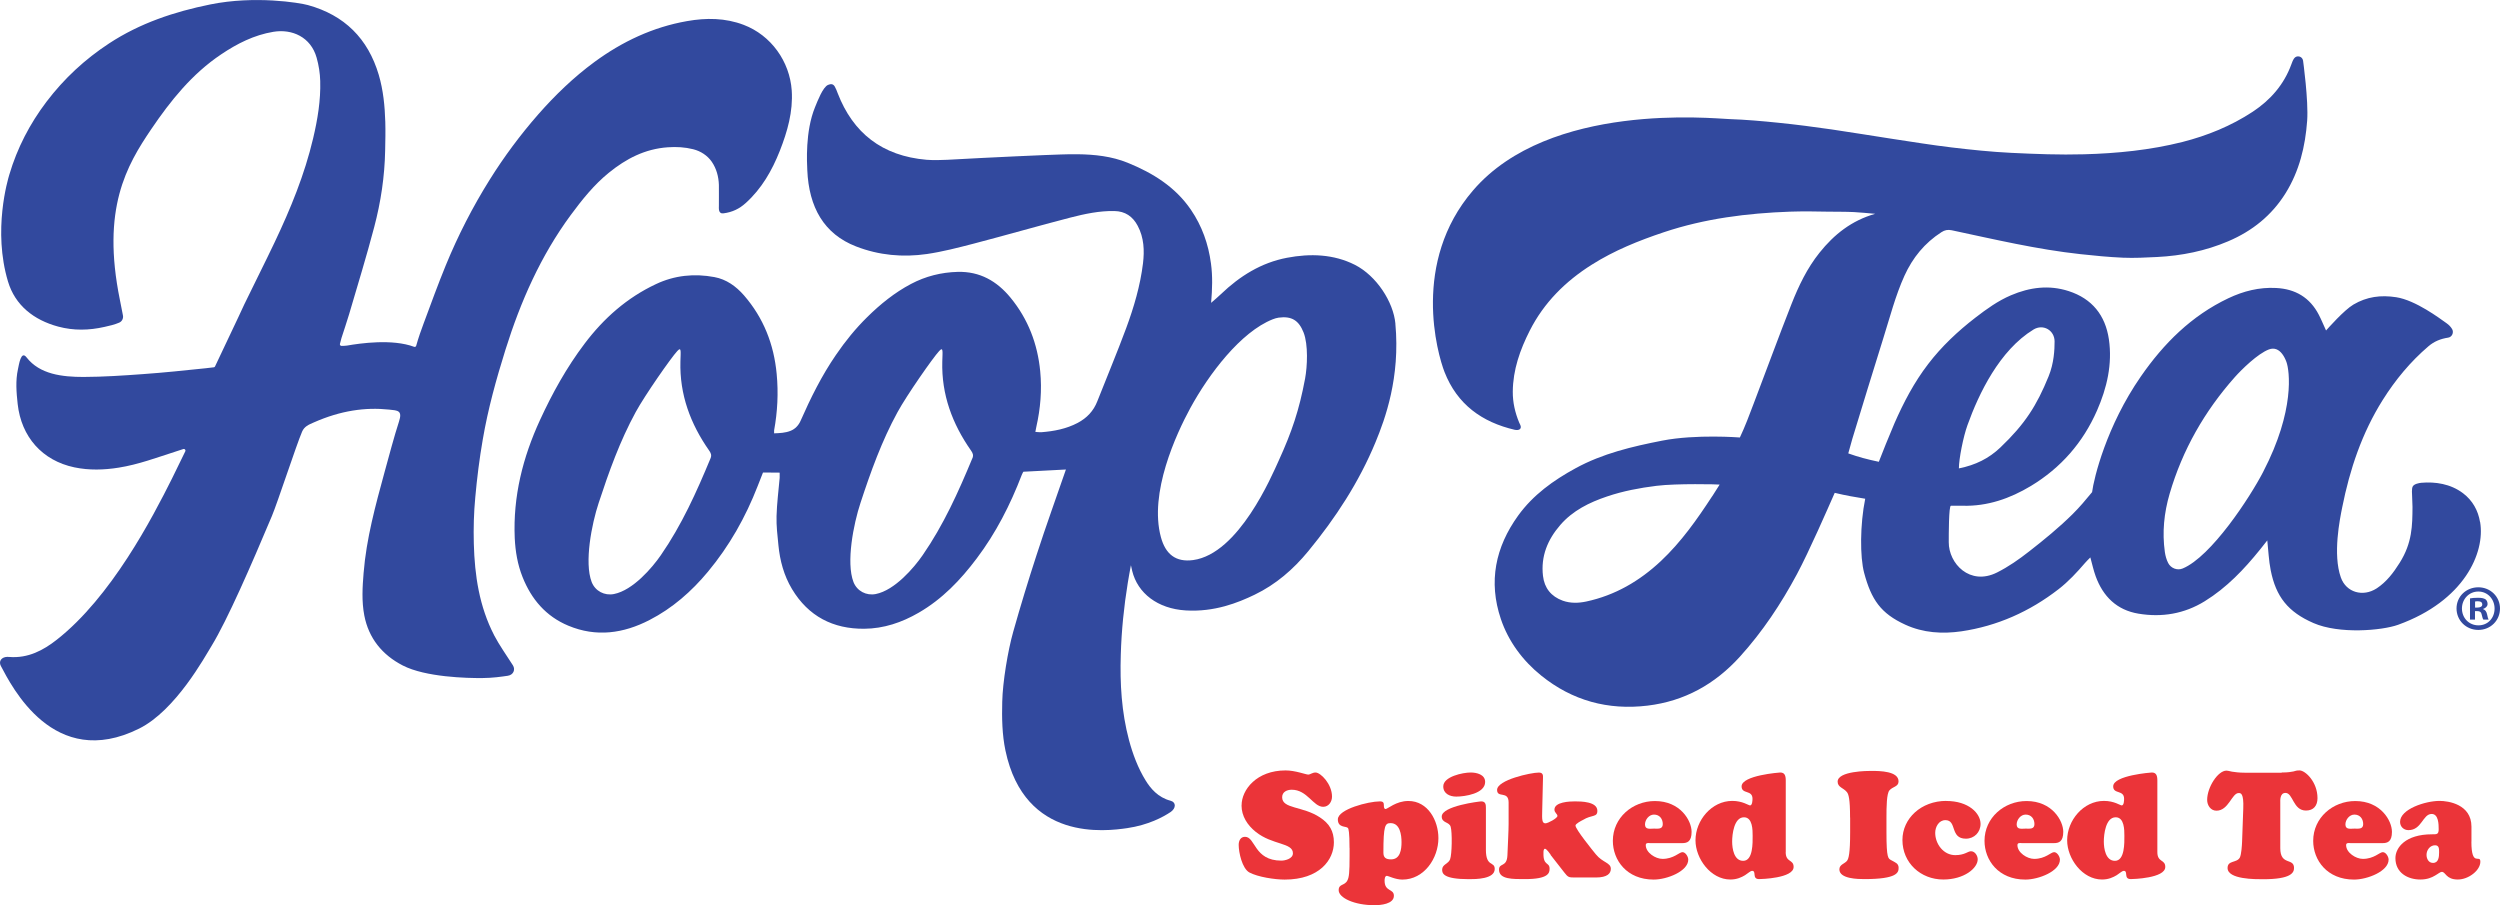 <svg xmlns="http://www.w3.org/2000/svg" id="Layer_2" viewBox="0 0 360 130.34"><defs><style> .cls-1 { fill: #32499e; } .cls-1, .cls-2 { fill-rule: evenodd; } .cls-2 { fill: #eb3439; } </style></defs><g id="Layer_1-2" data-name="Layer_1"><g><path class="cls-1" d="M187.93,54.53c-.85,4.54-1.9,7.64-3.79,11.79-1,2.19-5.75,13.43-12.33,14.33-2.51.34-3.98-.86-4.64-3.3-1.73-6.37,2.21-14.86,4.22-18.56,2.68-4.92,7.26-10.98,11.88-12.81.28-.11.57-.2.86-.24,1.86-.25,2.9.39,3.59,2.15.68,1.75.54,4.87.21,6.65h0ZM140.02,65.99c-2.01,4.85-4.16,9.63-7.16,13.96-1.24,1.8-4.01,5.05-6.75,5.59-1.37.27-2.7-.43-3.21-1.73-1.08-2.81,0-8.34,1.01-11.39,1.47-4.48,3.06-8.92,5.34-13.08,1.32-2.42,5.1-7.84,5.99-8.79.63-.69.48.11.45,1.51-.13,4.75,1.44,8.97,4.13,12.81.25.36.4.66.21,1.12h0ZM102.32,65.99c-2.01,4.85-4.16,9.63-7.16,13.96-1.24,1.8-4.01,5.05-6.75,5.59-1.37.27-2.7-.43-3.21-1.73-1.08-2.81,0-8.34,1.01-11.39,1.47-4.48,3.06-8.92,5.33-13.08,1.32-2.42,5.1-7.84,5.99-8.79.63-.69.48.11.45,1.51-.13,4.75,1.44,8.97,4.13,12.81.25.36.4.66.21,1.12h0ZM200.94,46.62c-.29-3.16-2.74-6.91-5.83-8.48-3.06-1.55-6.44-1.66-9.79-1.02-3.72.71-6.79,2.64-9.49,5.22-.43.42-.9.8-1.43,1.27.17-1.99.23-3.83-.02-5.66-.37-2.81-1.29-5.4-2.89-7.75-2.26-3.3-5.49-5.29-9.1-6.76-2.31-.94-4.76-1.2-7.24-1.23-1.58-.02-3.16.07-4.73.12-1.37.05-2.75.11-4.12.18-3.29.16-6.58.31-9.87.5-1,.05-2,.07-3,0-6.41-.55-10.59-3.86-12.8-9.58-.12-.33-.25-.66-.42-.96-.23-.4-.56-.42-.98-.24-.74.32-1.5,2.31-1.86,3.19-1.45,3.52-1.16,8.08-1.12,9.08.23,5.35,2.4,9.2,7.03,10.99,3.29,1.28,6.73,1.59,10.19,1.09,2.25-.33,4.48-.91,6.68-1.48,4.67-1.22,9.32-2.56,13.99-3.77,2.07-.53,4.16-.98,6.32-.94,1.56.02,2.66.78,3.37,2.13.91,1.71.98,3.56.76,5.4-.39,3.21-1.31,6.32-2.42,9.33-1.31,3.54-2.78,7.03-4.16,10.54-.55,1.41-1.51,2.41-2.83,3.11-1.64.86-3.41,1.2-5.23,1.34-.27.02-.55-.03-.86-.05.06-.33.1-.52.14-.72.6-2.64.82-5.32.56-8.01-.38-3.94-1.74-7.51-4.27-10.59-1.97-2.4-4.43-3.8-7.6-3.72-2.38.06-4.64.63-6.74,1.74-2.35,1.24-4.41,2.91-6.29,4.76-1.69,1.66-3.19,3.51-4.53,5.48-2.04,2.97-3.63,6.18-5.08,9.47-.28.64-.77,1.17-1.42,1.43-.75.31-1.56.34-2.39.37,0-.2-.01-.31,0-.42.49-2.69.63-5.39.37-8.13-.4-4.27-1.89-8.07-4.71-11.32-1.15-1.31-2.53-2.31-4.26-2.63-2.89-.54-5.72-.26-8.41,1.01-4.18,1.96-7.53,4.93-10.29,8.59-2.57,3.4-4.63,7.11-6.41,10.98-2.48,5.39-3.9,11.01-3.64,17.01.09,1.91.41,3.81,1.12,5.59,1.27,3.21,3.38,5.68,6.6,7.02,4.02,1.68,7.94,1.12,11.69-.82,3.29-1.69,6.05-4.11,8.41-6.95,3.08-3.7,5.42-7.85,7.16-12.33.26-.67.53-1.34.77-1.96.86,0,1.61.01,2.4.02,0,.3.01.53,0,.75-.16,1.83-.4,3.67-.45,5.51-.04,1.39.13,2.8.27,4.19.22,2.24.79,4.37,1.96,6.32,2.35,3.92,5.92,5.75,10.4,5.71,2.8-.02,5.41-.9,7.84-2.31,3.39-1.96,6.03-4.72,8.35-7.81,2.77-3.67,4.84-7.73,6.49-12.03.08-.21.2-.4.23-.46,2.16-.12,4.19-.22,6.13-.32-1.4,4.07-2.88,8.14-4.21,12.26-1.2,3.68-2.33,7.38-3.38,11.11-.77,2.72-1.52,7.25-1.58,10.08-.06,2.32-.02,4.72.46,7.01,2.77,13.19,14.5,11.62,17.54,11.18,3.05-.45,5.17-1.6,6.23-2.31.81-.54.83-1.42.02-1.63-1.84-.48-2.91-1.8-3.6-2.92-1.1-1.78-1.86-3.81-2.4-5.83-1.07-4.02-1.31-8.11-1.18-12.26.1-3.49.45-6.94,1.01-10.38.13-.85.3-1.69.45-2.53.07.36.12.56.18.81.79,3.24,3.68,5.45,7.69,5.7,4.15.26,7.56-1.11,9.94-2.26,3.07-1.48,5.58-3.66,7.72-6.26,3.95-4.8,7.32-9.96,9.7-15.72,1.37-3.32,3.57-9.3,2.85-17.05h0Z"></path><path class="cls-1" d="M71.15,91.46c-2.13-4.12-2.8-8.6-2.92-13.17-.06-2.22,0-4.45.21-6.67.25-2.79.6-5.58,1.08-8.34.75-4.39,1.94-8.68,3.27-12.93,2.17-6.92,5.06-13.49,9.38-19.36,1.64-2.22,3.35-4.37,5.51-6.12,2.49-2.02,5.2-3.43,8.48-3.66,1.26-.09,2.46-.02,3.66.28,1.08.27,2.05.9,2.68,1.81.68,1,.98,2.14,1.02,3.33.03.99-.02,1.99,0,2.99,0,.36-.11,1.2.66,1.1,1.26-.16,2.29-.65,3.2-1.48,2.3-2.07,3.79-4.68,4.91-7.51,1.1-2.8,1.92-5.66,1.72-8.69-.29-4.21-2.98-7.96-6.92-9.46-2.65-1.01-5.4-1.03-8.16-.54-4.91.86-9.31,2.94-13.31,5.87-3.01,2.21-5.68,4.79-8.14,7.59-2.57,2.94-4.89,6.06-6.96,9.37-2.46,3.93-4.57,8.05-6.33,12.34-1.11,2.71-2.11,5.46-3.13,8.21,0,.02,0,.03-.02.05-.39,1.04-.79,2.17-1.11,3.32-.04.13-.17.2-.3.15-3.15-1.18-7.8-.5-9.65-.18-.24.04-.5.04-.8.05-.15,0-.27-.14-.23-.29.08-.33.14-.59.22-.84.36-1.14.76-2.28,1.1-3.43,1.23-4.18,2.51-8.35,3.62-12.57.95-3.6,1.5-7.28,1.57-11.01.03-1.38.06-2.76.02-4.13-.07-2.28-.29-4.55-.94-6.76-1.55-5.23-4.94-8.6-10.2-10.05-1.2-.33-7.62-1.4-14.07-.09-5.17,1.05-10.11,2.69-14.56,5.61-3.48,2.28-6.49,5.07-9.01,8.39-2.42,3.19-4.23,6.69-5.36,10.51-.21.7-2.4,8.01-.19,15.39,1.03,3.43,3.71,5.54,7.23,6.49,2.23.6,4.45.55,6.68.04.7-.16,1.41-.31,2.1-.61.41-.17.63-.62.54-1.05-.15-.76-.28-1.5-.44-2.24-2.67-13.12.97-19.33,4.51-24.56,2.8-4.13,5.88-7.97,10.07-10.78,2.3-1.55,4.75-2.79,7.52-3.25,2.7-.45,5.4.76,6.23,3.72.31,1.09.49,2.24.52,3.37.08,2.79-.38,5.54-1.02,8.25-1.23,5.22-3.25,10.14-5.54,14.96-1.42,2.99-2.92,5.94-4.36,8.92-.3.62-.59,1.24-.87,1.87-1.16,2.46-2.33,4.89-3.36,7.1-.03.07-.1.12-.17.12-.4.05-.8.1-1.2.14-2.99.31-5.99.63-8.99.84-2.86.21-5.72.4-8.58.41-3.03,0-6.31-.36-8.21-2.83-.8-1.03-1.08,1.06-1.23,1.73-.36,1.65-.22,3.32-.04,4.98.52,4.75,3.54,8.17,8.18,9.14,2.11.44,4.24.38,6.37.04,2.85-.45,5.54-1.47,8.27-2.34.33-.1.65-.21,1.04-.34.2-.06.37.14.28.33-.68,1.4-1.29,2.67-1.92,3.93-2.82,5.64-8.74,17.05-16.6,23.21-1.9,1.49-4.1,2.69-6.83,2.47C.49,94.51,0,94.92,0,95.44c0,.14.04.3.12.45,1.54,2.89,7.6,15.16,19.91,9.03,5.27-2.62,9.47-10.35,10.44-11.92,2.27-3.72,5.71-11.62,8.67-18.66.82-1.94,3.53-10.25,4.36-12.18.32-.74.92-1,1.71-1.34,3.86-1.7,7.38-2.2,10.81-1.84,1.26.13,1.97.11,1.43,1.74-.65,1.98-1.53,5.28-2.08,7.29-1.3,4.77-2.61,9.53-3.01,14.49-.17,2.04-.29,4.1.1,6.13.63,3.27,2.57,5.67,5.54,7.2,3.28,1.69,9.28,1.83,11.45,1.81,1.51-.01,2.78-.2,3.67-.33.81-.12,1.13-.88.74-1.5h0c-.9-1.42-1.94-2.87-2.71-4.34h0Z"></path><path class="cls-1" d="M325.92,67.91c-1.96,3.78-7.51,12.24-11.61,13.95-.78.33-1.7-.03-2.09-.78-.25-.48-.4-1.04-.48-1.58-.4-2.85-.12-5.64.69-8.41,1.85-6.32,5.04-11.89,9.39-16.79.99-1.11,3.29-3.37,4.9-3.98.8-.3,1.44.02,1.92.65.26.34.46.75.61,1.16.44,1.22,1.26,6.94-3.34,15.79h0ZM246.56,71.45c-2.18,3.34-4.47,6.6-7.39,9.34-3.07,2.88-6.6,4.94-10.75,5.83-1.13.24-2.28.27-3.38-.12-1.67-.6-2.65-1.82-2.85-3.57-.33-2.82.67-5.23,2.49-7.33,1.8-2.08,4.19-3.25,6.74-4.11,2.31-.78,4.69-1.23,7.11-1.53,2.89-.36,8.89-.22,9.1-.18-.38.59-.71,1.13-1.06,1.67h0ZM283.32,61.21c1.63-4.54,4.62-10.78,9.51-13.76,1.38-.84,3.03.1,3.03,1.72,0,1.17-.08,3.11-.86,5.02-1.71,4.2-3.38,6.85-6.96,10.26-1.64,1.56-3.56,2.52-5.96,3,0-1.37.63-4.56,1.24-6.24h0ZM357.12,75.15c-.27-1.62-1.05-3.07-2.45-4.13-1.81-1.36-4-1.67-5.99-1.5-.32.03-1.06.16-1.25.54-.17.32-.1,1.1-.08,1.54.02.26.05,1.15.05,1.41-.02,2.63-.02,5.14-1.85,8.04-.89,1.42-1.9,2.76-3.33,3.69-1.95,1.25-4.37.59-5.14-1.59-1.18-3.34-.14-8.41.2-10.1,1.09-5.47,2.84-10.69,5.83-15.45,1.82-2.89,3.97-5.5,6.58-7.73.84-.72,1.78-1.09,2.85-1.25,0,0,0,0,0,0,.56-.09.85-.75.56-1.24-.2-.33-.46-.6-.79-.83-.98-.69-4.44-3.31-7.26-3.75-2.21-.34-4.21-.09-6.16,1.06-1.38.82-3.64,3.41-3.94,3.73-.39-.84-.68-1.57-1.04-2.26-1.29-2.49-3.38-3.72-6.15-3.86-2.43-.13-4.71.45-6.88,1.48-5.31,2.52-9.3,6.5-12.61,11.28-4.94,7.13-6.75,14.61-7.01,16.64-.9,1.1-1.81,2.18-2.81,3.17-1.95,1.93-4.09,3.68-6.26,5.37-1.44,1.13-2.98,2.21-4.62,3.03-3.92,1.96-6.97-1.3-6.95-4.37,0-1.08,0-5.24.31-5.24.58-.01,1.14-.01,1.7,0,3.58.09,6.81-1.04,9.82-2.85,4.32-2.61,7.5-6.25,9.52-10.86,1.43-3.26,2.23-6.68,1.71-10.26-.51-3.46-2.42-5.85-5.79-6.94-2.84-.92-5.61-.55-8.31.6-1.88.8-3.51,1.98-5.12,3.22-2.54,1.96-4.86,4.14-6.81,6.69-2.01,2.62-3.53,5.52-4.85,8.53-.42.95-2.15,5.21-2.25,5.54-1.67-.35-2.98-.7-4.4-1.21.09-.35.46-1.7.58-2.08,1.48-4.84,2.95-9.69,4.47-14.52.95-3.01,1.73-6.09,3.04-8.98,1.18-2.6,2.91-4.72,5.32-6.27.47-.31.92-.4,1.49-.28,6.15,1.31,12.28,2.76,18.54,3.44,2.03.22,4.07.42,6.12.51,1.63.07,3.28-.02,4.91-.1,3.54-.18,6.97-.87,10.23-2.26,3.46-1.47,6.28-3.72,8.28-6.94,1.98-3.19,2.83-6.73,3.1-10.42.21-2.9-.59-8.66-.59-8.66-.1-.65-.95-.84-1.31-.29-.17.26-.28.56-.38.84-1.07,2.92-3.01,5.13-5.57,6.82-3.12,2.05-6.52,3.43-10.12,4.35-4.65,1.17-9.4,1.64-14.16,1.77-3.51.1-7.03-.04-10.53-.21-2.86-.14-5.71-.44-8.56-.78-2.84-.34-5.67-.8-8.51-1.23-2.92-.44-5.83-.94-8.75-1.36-2.55-.37-5.1-.7-7.66-.96-2.35-.24-4.72-.45-7.08-.53-2.38-.08-25.87-2.54-36.88,10.26-8.92,10.35-5.14,23.55-4.12,26.16,1.82,4.66,5.39,7.23,10.14,8.33.27.06.91.06.84-.48-.03-.2-.15-.38-.23-.57-.59-1.42-.93-2.89-.92-4.44.02-3.16,1.05-6.05,2.45-8.81,2.04-4.02,5.13-7.09,8.92-9.48,3.24-2.05,6.77-3.47,10.39-4.68,5.9-1.97,12-2.74,18.18-2.96,1.79-.06,3.58-.04,5.37,0,1.27.02,2.54,0,3.81.06.99.05,1.98.16,3.07.25-3.39.96-5.93,2.98-8.02,5.6-1.78,2.22-3,4.77-4.03,7.38-1.88,4.77-3.63,9.58-5.46,14.37-.62,1.64-1.23,3.28-1.98,4.86,0,0-6.31-.5-11.17.45-4.34.85-8.59,1.85-12.49,3.98-3.19,1.74-6.11,3.83-8.27,6.82-3.28,4.55-4.3,9.51-2.49,14.88,1.08,3.22,3.16,6.02,5.81,8.15,4.48,3.62,9.64,5.02,15.33,4.33,5.3-.64,9.69-3.08,13.28-7.04,3.27-3.61,5.93-7.62,8.22-11.89,1.77-3.31,4.41-9.38,5.44-11.71,1.69.41,2.77.58,4.39.85-.75,3.7-.77,8.38-.15,10.69,1.03,3.83,2.38,5.83,5.93,7.45,2.57,1.18,5.33,1.35,8.09.95,5.13-.76,9.8-2.83,13.98-6.07,1.42-1.1,2.64-2.42,3.81-3.78.23-.27.49-.51.76-.79.27.98.46,1.87.77,2.72,1.06,2.91,3.04,4.86,6.16,5.38,3.37.56,6.59.03,9.54-1.79,3.16-1.95,5.68-4.6,7.98-7.46.36-.44.71-.89,1.03-1.3.16,1.45.21,2.9.49,4.29.76,3.84,2.51,6.02,6.16,7.61,3.69,1.61,9.81,1.1,12.19.25,9.53-3.44,12.55-10.38,11.81-14.78h0Z"></path><path class="cls-2" d="M178.79,115.96c0-2.24,2.16-5.02,6.34-5.02,1.38,0,2.93.6,3.25.6.3,0,.6-.3,1.06-.3.73,0,2.37,1.66,2.37,3.47,0,.73-.47,1.47-1.27,1.47-1.44,0-2.28-2.46-4.53-2.46-.67,0-1.38.3-1.38,1.08,0,1.7,2.95,1.25,5.45,2.91,1.34.88,2,1.96,2,3.58,0,2.52-2.07,5.37-7.09,5.37-1.42,0-3.86-.37-5.09-1.03-1.03-.58-1.53-2.87-1.53-3.97,0-.58.26-1.16.91-1.16,1.53,0,1.27,3.43,5.24,3.43.47,0,1.66-.24,1.66-1.06,0-1.55-2.95-1.16-5.35-3.08-1.19-.95-2.05-2.26-2.05-3.81h0Z"></path><path class="cls-2" d="M200.24,118.53c-.78,0-1.03.32-1.03,4.25,0,.71.34.97,1.1.97,1.34,0,1.51-1.44,1.51-2.48s-.22-2.74-1.57-2.74h0ZM194.33,122.09c0-2.26-.13-2.76-.24-2.87-.28-.28-1.44,0-1.44-1.23,0-1.47,4.44-2.59,6.03-2.59.52,0,.6.17.6.65,0,.15.02.45.24.45.3,0,1.51-1.16,3.28-1.16,2.82,0,4.33,2.82,4.33,5.35,0,2.89-2.05,5.97-5.19,5.97-1.01,0-2.03-.54-2.22-.54-.3,0-.34.45-.34.69,0,1.64,1.34,1.12,1.34,2.18,0,1.21-1.96,1.36-2.8,1.36-2.89,0-5.15-1.06-5.15-2.16,0-.97.88-.6,1.27-1.44.22-.45.3-1.08.3-3.47v-1.19h0Z"></path><path class="cls-2" d="M209.7,114.71c-.91,0-1.87-.41-1.87-1.47,0-1.42,2.84-2,3.94-2,.86,0,2.09.28,2.09,1.36,0,1.68-2.93,2.11-4.16,2.11h0ZM213.97,122.37c0,2.54,1.27,1.62,1.27,2.76,0,1.47-2.74,1.47-3.71,1.47-3.71,0-3.86-.84-3.86-1.36,0-.78.88-.82,1.14-1.49.28-.75.32-3.88.09-4.68-.19-.75-1.29-.52-1.29-1.49,0-1.53,5.47-2.18,5.69-2.18.65,0,.67.5.67.95v6.01h0Z"></path><path class="cls-2" d="M223.3,123.08c-.09-.13-.6-.86-.82-.86-.24,0-.22.47-.22.6-.06,1.92.88,1.27.88,2.28,0,.6-.15,1.49-3.51,1.49-1.77,0-3.77.06-3.77-1.36,0-1.03,1.14-.28,1.21-2.09.06-1.51.17-3.56.17-4.5v-3.08c0-1.75-1.66-.58-1.66-1.81,0-1.44,4.87-2.5,6.01-2.5.58,0,.63.35.6.82l-.11,4.57c-.04,1.38-.04,1.92.47,1.92.34,0,1.72-.73,1.72-1.06,0-.3-.43-.47-.43-.91,0-1.12,2.2-1.19,2.95-1.19.88,0,3.23.02,3.23,1.36,0,.97-.8.52-2.09,1.32-.22.11-1.06.54-1.06.8,0,.54,2.52,3.64,2.93,4.14.97,1.21,2.16,1.19,2.16,2.09,0,.67-.5,1.25-2.16,1.25h-3.04c-.86,0-.97-.04-1.49-.71l-2-2.56h0Z"></path><path class="cls-2" d="M239.44,118.68c0-.78-.47-1.38-1.27-1.38-.71,0-1.29.73-1.29,1.42,0,.78.73.6,1.29.6s1.27.13,1.27-.65h0ZM237.57,121.4c-.24,0-.58-.06-.58.3,0,1.08,1.4,1.98,2.41,1.98,1.62,0,2.41-.97,2.87-.97s.84.67.84,1.08c0,1.66-3.04,2.87-4.98,2.87-3.88,0-5.88-2.8-5.88-5.58,0-3.32,2.82-5.73,6.06-5.73,3.66,0,5.28,2.82,5.28,4.44,0,1.42-.65,1.62-1.34,1.62h-4.68Z"></path><path class="cls-2" d="M251.13,117.69c-1.44,0-1.7,2.48-1.7,3.49s.26,2.78,1.59,2.78c1.44,0,1.36-2.65,1.36-3.6,0-.84,0-2.67-1.25-2.67h0ZM257.14,122.71c0,1.51,1.14,1.01,1.14,2.13,0,1.64-4.72,1.75-4.96,1.75-1.1,0-.32-1.19-1.03-1.19-.19,0-.52.3-1.01.63-.5.3-1.16.62-2.11.62-2.82,0-5.02-3-5.02-5.65,0-2.87,2.33-5.67,5.3-5.67,1.49,0,2.33.65,2.56.65.32,0,.35-.71.35-.95,0-1.34-1.57-.62-1.57-1.79,0-1.6,5.5-2,5.56-2,.65,0,.8.45.8,1.16v10.3h0Z"></path><path class="cls-2" d="M266.41,117.73c0-2.74-.22-3.36-.45-3.66-.5-.63-1.34-.69-1.34-1.51,0-1.55,4.4-1.55,4.83-1.55,1.29,0,3.94.04,3.94,1.51,0,.78-.82.73-1.31,1.29-.41.47-.43,2.41-.43,3.92v2.13c0,3.84.26,3.75.69,4.01.54.32,1.06.43,1.06,1.1s-.19,1.62-4.91,1.62c-.91,0-3.62-.02-3.62-1.4,0-.69.73-.8,1.08-1.21.26-.3.47-1.1.47-4.12v-2.13h0Z"></path><path class="cls-2" d="M280.27,115.34c3.23,0,4.93,1.79,4.93,3.3,0,1.21-.91,2.13-2.11,2.13-2.33,0-1.25-2.67-2.95-2.67-.95,0-1.47.97-1.47,1.83,0,1.6,1.19,3.21,2.89,3.21,1.36,0,1.81-.56,2.26-.56.58,0,.97.65.97,1.16,0,1.27-1.94,2.91-4.96,2.91-3.25,0-5.88-2.39-5.88-5.69,0-3.1,2.69-5.63,6.32-5.63h0Z"></path><path class="cls-2" d="M292.96,118.68c0-.78-.47-1.38-1.27-1.38-.71,0-1.29.73-1.29,1.42,0,.78.73.6,1.29.6s1.27.13,1.27-.65h0ZM291.09,121.4c-.24,0-.58-.06-.58.3,0,1.08,1.4,1.98,2.41,1.98,1.62,0,2.41-.97,2.87-.97s.84.67.84,1.08c0,1.66-3.04,2.87-4.98,2.87-3.88,0-5.88-2.8-5.88-5.58,0-3.32,2.82-5.73,6.06-5.73,3.66,0,5.28,2.82,5.28,4.44,0,1.42-.65,1.62-1.34,1.62h-4.68Z"></path><path class="cls-2" d="M304.65,117.69c-1.44,0-1.7,2.48-1.7,3.49,0,1.01.26,2.78,1.6,2.78,1.44,0,1.36-2.65,1.36-3.6,0-.84,0-2.67-1.25-2.67h0ZM310.66,122.71c0,1.51,1.14,1.01,1.14,2.13,0,1.64-4.72,1.75-4.96,1.75-1.1,0-.32-1.19-1.03-1.19-.19,0-.52.3-1.01.63-.5.3-1.16.62-2.11.62-2.82,0-5.02-3-5.02-5.65,0-2.87,2.33-5.67,5.3-5.67,1.49,0,2.33.65,2.56.65.32,0,.34-.71.34-.95,0-1.34-1.57-.62-1.57-1.79,0-1.6,5.5-2,5.56-2,.65,0,.8.45.8,1.16v10.3h0Z"></path><path class="cls-2" d="M328.57,111.24c.93,0,1.36-.09,1.68-.15.3-.09.47-.15.88-.15.84,0,2.59,1.66,2.59,3.99,0,1.08-.56,1.79-1.66,1.79-1.87,0-1.85-2.54-2.95-2.54-.84,0-.75,1.16-.75,1.34v6.62c0,2.56,1.98,1.34,1.98,2.85,0,.67-.41,1.62-4.44,1.62-1.1,0-5.13.04-5.13-1.62,0-1.14,1.34-.69,1.77-1.51.22-.45.3-1.75.32-2.28l.17-4.76c.09-2.26-.37-2.24-.67-2.24-.97,0-1.44,2.54-3.19,2.54-.84,0-1.34-.78-1.34-1.55,0-1.83,1.55-4.22,2.78-4.22.15,0,.39.06.8.15.41.06.99.15,1.85.15h5.3Z"></path><path class="cls-2" d="M340.3,118.68c0-.78-.47-1.38-1.27-1.38-.71,0-1.29.73-1.29,1.42,0,.78.73.6,1.29.6s1.27.13,1.27-.65h0ZM338.42,121.4c-.24,0-.58-.06-.58.3,0,1.08,1.4,1.98,2.41,1.98,1.62,0,2.41-.97,2.87-.97s.84.67.84,1.08c0,1.66-3.04,2.87-4.98,2.87-3.88,0-5.88-2.8-5.88-5.58,0-3.32,2.82-5.73,6.06-5.73,3.66,0,5.28,2.82,5.28,4.44,0,1.42-.65,1.62-1.34,1.62h-4.68Z"></path><path class="cls-2" d="M349.42,123.1c0,.56.3,1.16.93,1.16.82,0,.88-.88.88-1.53,0-.47.02-1.01-.58-1.01-.73,0-1.23.69-1.23,1.38h0ZM355.88,121.2c0,3.79,1.29,1.72,1.29,2.89,0,1.23-1.68,2.56-3.25,2.56-1.7,0-1.75-1.1-2.28-1.1-.26,0-.54.28-1.01.54-.47.28-1.12.56-2.11.56-1.79,0-3.58-.95-3.58-3.08,0-1.53,1.47-3.43,5.26-3.43.67,0,.97.04.97-.73,0-.71-.02-2.2-1.01-2.2-1.29,0-1.42,2.33-3.34,2.33-.69,0-1.21-.5-1.21-1.19,0-1.83,3.64-3.02,5.69-3.02,1.23,0,4.59.47,4.59,3.71v2.16h0Z"></path><path class="cls-1" d="M356.41,87.49h.33c.39,0,.71-.13.71-.45,0-.28-.2-.46-.65-.46-.19,0-.32.02-.39.04v.87h0ZM356.39,89.22h-.71v-3.05c.28-.06.67-.09,1.17-.09.58,0,.84.09,1.06.22.17.13.3.37.3.67,0,.33-.26.59-.63.71v.04c.3.11.46.33.56.74.09.46.15.65.22.76h-.76c-.09-.11-.15-.39-.24-.74-.06-.33-.24-.48-.63-.48h-.33v1.23h0ZM354.52,87.62c0,1.36,1,2.43,2.38,2.43s2.32-1.08,2.32-2.42-.99-2.45-2.34-2.45-2.36,1.1-2.36,2.44h0ZM360,87.62c0,1.73-1.36,3.09-3.12,3.09s-3.14-1.36-3.14-3.09,1.39-3.05,3.14-3.05,3.12,1.36,3.12,3.05h0Z"></path></g></g></svg>